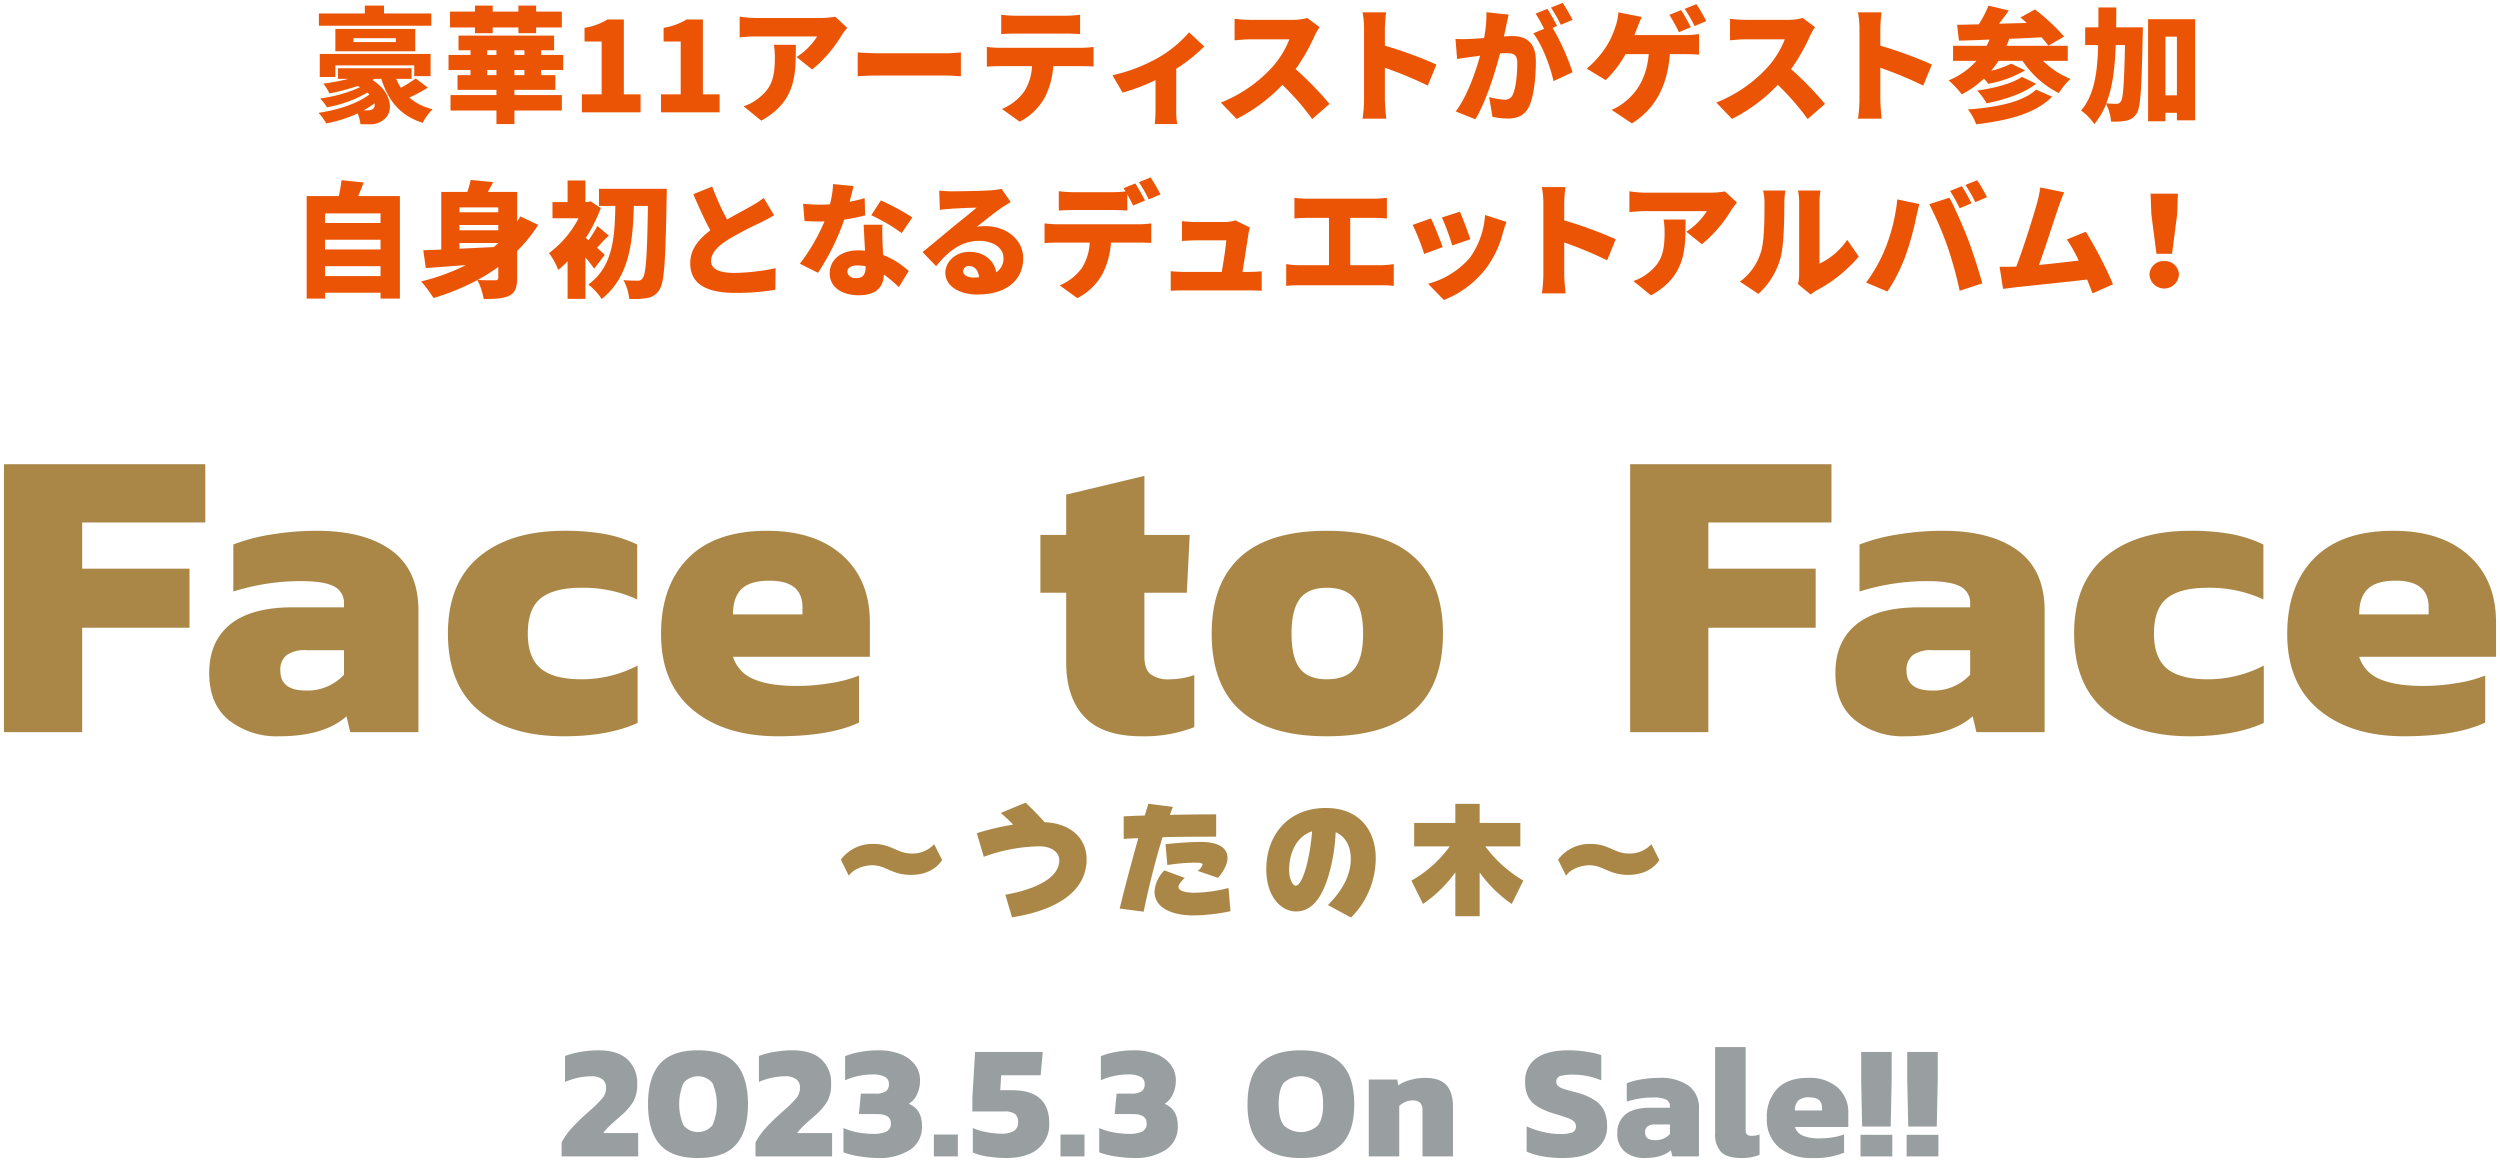 <svg xmlns="http://www.w3.org/2000/svg" width="601" height="279" viewBox="0 0 601 279">
  <defs>
    <style>
      .cls-1 {
        fill: #eb5405;
      }

      .cls-1, .cls-2, .cls-3 {
        fill-rule: evenodd;
      }

      .cls-2 {
        fill: #aa8747;
      }

      .cls-3 {
        fill: #999ea1;
      }
    </style>
  </defs>
  <path id="豪華11アーティストがゲスト参加_自身初となるデュエットアルバム_" data-name="豪華11アーティストがゲスト参加 自身初となるデュエットアルバム！" class="cls-1" d="M523.328,28.92v-1.8h-2.76v2.04H516.4V4.621h11.309v24.3h-4.379Zm0-20.1h-2.76v14.1h2.76V8.821Zm-8.22-.33c-0.27,12.539-.48,17.309-1.44,18.749a3.7,3.7,0,0,1-2.52,1.77,15,15,0,0,1-3.66.21,11.353,11.353,0,0,0-1.17-4.23,17.859,17.859,0,0,1-2.85,4.86,12.21,12.21,0,0,0-3.18-3.27c3.18-3.75,3.93-9,4.11-15.749h-3.12V6.571h3.18V1.8h4.29c0,1.65,0,3.24-.03,4.77h6.42S515.138,7.951,515.108,8.491Zm-6.48,2.34c-0.21,5.43-.75,10.139-2.28,14.009,1.05,0.09,1.95.12,2.49,0.12a1.09,1.09,0,0,0,1.02-.6c0.57-.78.78-4.29,0.99-13.529h-2.22Zm-13.7,11.549a22.67,22.67,0,0,1-8.7-7.74h-5.79a28.368,28.368,0,0,1-1.74,2.37,21.893,21.893,0,0,0,4.8-1.71l3.33,1.62a27.434,27.434,0,0,1-8.85,3.24,11.638,11.638,0,0,0-1.05-1.26,22.8,22.8,0,0,1-5.31,3.78,23.8,23.8,0,0,0-3.18-3.36,18.1,18.1,0,0,0,6.69-4.68h-5.61v-3.63h8.07c0.24-.48.48-0.99,0.69-1.5-2.7.12-5.22,0.21-7.35,0.27l-0.45-3.81,5.22-.12a26.964,26.964,0,0,0,2.34-4.5l4.89,1.17c-0.78,1.11-1.59,2.19-2.37,3.18,2.16-.06,4.41-0.12,6.66-0.18-0.51-.48-1.02-0.9-1.5-1.32l3.48-1.92a47.864,47.864,0,0,1,7.019,6.51l-3.779,2.19a24.818,24.818,0,0,0-1.65-2.01c-2.58.15-5.22,0.27-7.77,0.36a16.268,16.268,0,0,1-.66,1.68h14.729v3.63h-5.939a19.671,19.671,0,0,0,6.6,4.32A18.009,18.009,0,0,0,494.932,22.38Zm-30.513-6.87-2.07,5.07a93.465,93.465,0,0,0-10.319-4.29V24c0,0.81.18,3.18,0.33,4.53h-5.7a33.675,33.675,0,0,0,.36-4.53V6.871a20.956,20.956,0,0,0-.36-3.9h5.67a35.664,35.664,0,0,0-.3,3.9v4.11A99.092,99.092,0,0,1,464.419,15.511Zm-27.7,54.3a9.734,9.734,0,0,0-1.44.99l-3.029-2.49a11.473,11.473,0,0,0,.27-2.49V48.6a15.7,15.7,0,0,0-.27-2.79h5.4a18.223,18.223,0,0,0-.24,2.82V63.39a16.8,16.8,0,0,0,6.66-5.73l2.79,4.02A34.645,34.645,0,0,1,436.719,69.81Zm-2.158-41.19a59.56,59.56,0,0,0-7.17-8.22,40.2,40.2,0,0,1-11.01,8.19l-3.78-3.93a33.452,33.452,0,0,0,12.27-8.43,22,22,0,0,0,4.2-6.78h-9.33c-1.35,0-3,.18-3.84.24V4.531a35.61,35.61,0,0,0,3.84.24h10.02a12.693,12.693,0,0,0,3.6-.45l2.969,2.19A16.809,16.809,0,0,0,435.1,8.7a46.415,46.415,0,0,1-4.529,7.92,79.905,79.905,0,0,1,8.159,8.37Zm-19.874,17.4,2.88,2.67c-0.36.45-1.05,1.32-1.35,1.8a31.392,31.392,0,0,1-7.08,8.22l-3.75-3a16.3,16.3,0,0,0,4.95-4.95H395.518a36.026,36.026,0,0,0-3.81.24v-5.01a26.086,26.086,0,0,0,3.81.33h15.569A20.72,20.72,0,0,0,414.687,46.021ZM405,2.131l2.82-1.14a42.816,42.816,0,0,1,2.37,4.08l-2.82,1.2A33.462,33.462,0,0,0,405,2.131Zm-1.379,5.61a40.643,40.643,0,0,0-2.31-4.17l2.82-1.14c0.75,1.11,1.8,3.06,2.339,4.11Zm-10.71.69h12.239a22.754,22.754,0,0,0,3.3-.24v4.95c-1.23-.12-2.61-0.12-3.3-0.12h-3.719c-0.57,7.65-3.54,13.169-9.12,16.649l-4.89-3.27a12.112,12.112,0,0,0,3.06-1.8c3.24-2.52,5.37-6.06,5.88-11.58h-5.58a26.48,26.48,0,0,1-4.77,6.24l-4.56-2.76a23.283,23.283,0,0,0,5.13-6.03,20.812,20.812,0,0,0,1.77-4.05,13.865,13.865,0,0,0,.72-3.45l5.61,1.11c-0.39.81-.84,1.98-1.11,2.64C393.392,7.231,393.152,7.8,392.912,8.431Zm-24.318-.42,2.61-1.08a38.609,38.609,0,0,0-2.04-3.66l2.82-1.14c0.749,1.11,1.8,3.06,2.339,4.11l-1.08.45a54.591,54.591,0,0,1,4.8,10.68l-4.59,2.13C372.733,16.05,370.754,10.771,368.594,8.011Zm4.259-6.18,2.82-1.14a42.817,42.817,0,0,1,2.37,4.08l-2.82,1.2A33.463,33.463,0,0,0,372.853,1.831ZM367.574,25.62c-1.02,2.13-2.76,2.88-5.19,2.88a17.65,17.65,0,0,1-3.6-.42L358,23.34a18.854,18.854,0,0,0,3.63.63,2.014,2.014,0,0,0,2.01-1.14c0.75-1.47,1.11-4.86,1.11-7.62,0-2.16-.9-2.43-2.76-2.43-0.33,0-.84.03-1.38,0.06-1.2,4.62-3.42,11.76-5.94,15.839l-4.71-1.89c2.82-3.81,4.74-9.36,5.85-13.409-0.78.12-1.44,0.21-1.86,0.27-0.96.12-2.67,0.36-3.66,0.54l-0.39-4.83a33.086,33.086,0,0,0,3.45,0c0.87-.03,2.1-0.12,3.42-0.21a29.823,29.823,0,0,0,.57-6.21l5.34,0.57c-0.21.9-.45,2.01-0.63,2.85-0.15.81-.33,1.62-0.51,2.4,0.78-.06,1.47-0.09,2.01-0.09,3.42,0,5.67,1.62,5.67,6.06C369.224,18.21,368.834,22.98,367.574,25.62Zm-14.1,31.89-4.349,1.5a56.466,56.466,0,0,0-2.49-6.72l4.32-1.41C351.552,52.2,353.022,56.1,353.472,57.511Zm-8.159-42-2.07,5.07a93.465,93.465,0,0,0-10.319-4.29V24c0,0.81.18,3.18,0.33,4.53h-5.7a33.675,33.675,0,0,0,.36-4.53V6.871a20.956,20.956,0,0,0-.36-3.9h5.67a35.664,35.664,0,0,0-.3,3.9v4.11A99.092,99.092,0,0,1,345.313,15.511ZM315.455,28.62a59.56,59.56,0,0,0-7.17-8.22,40.2,40.2,0,0,1-11.01,8.19l-3.78-3.93a33.452,33.452,0,0,0,12.27-8.43,22,22,0,0,0,4.2-6.78h-9.33c-1.35,0-3,.18-3.84.24V4.531a35.61,35.61,0,0,0,3.84.24h10.02a12.693,12.693,0,0,0,3.6-.45l2.969,2.19a16.809,16.809,0,0,0-1.23,2.19,46.415,46.415,0,0,1-4.529,7.92,79.905,79.905,0,0,1,8.159,8.37Zm-32.688-2.4a17.848,17.848,0,0,0,.24,3.6h-5.4c0.09-.66.18-2.46,0.18-3.6V19.26a45.529,45.529,0,0,1-7.92,3l-2.43-4.17a40.214,40.214,0,0,0,10.71-4.05,28.815,28.815,0,0,0,7.71-6.27l3.629,3.39a37.064,37.064,0,0,1-6.719,5.37v9.69ZM253.2,15.9a19.132,19.132,0,0,1-1.98,7.41,14.211,14.211,0,0,1-6.09,5.94l-4.26-3.06a12.5,12.5,0,0,0,5.31-4.14,12.509,12.509,0,0,0,1.92-6.15h-7.83c-0.87,0-2.19.06-3.03,0.12v-4.74a25.709,25.709,0,0,0,3.03.21h19.649a21.877,21.877,0,0,0,2.97-.21v4.71c-0.81-.06-2.07-0.09-2.97-0.09H253.2Zm-9.03-7.83c-1.05,0-2.49.06-3.48,0.12V3.541a27.132,27.132,0,0,0,3.48.24h12a27.1,27.1,0,0,0,3.479-.24v4.65c-1.109-.06-2.339-0.12-3.479-0.12h-12ZM211.382,18.15c-1.71,0-3.96.09-5.19,0.18V12.6c1.2,0.09,3.72.21,5.19,0.21h15.93c1.349,0,2.819-.15,3.689-0.21v5.73c-0.78-.03-2.46-0.18-3.689-0.18h-15.93Zm-3.521,29.491,0.12,4.14a47.241,47.241,0,0,1-5.039,1.02,55.1,55.1,0,0,1-6.3,12.779l-4.35-2.19a46.357,46.357,0,0,0,5.91-10.17c-0.33.03-.66,0.03-0.96,0.03-1.26,0-2.46-.03-3.84-0.12l-0.33-4.14c1.38,0.15,3.15.21,4.14,0.21,0.78,0,1.53-.03,2.31-0.09a23.616,23.616,0,0,0,.75-4.86l4.92,0.48c-0.21.93-.54,2.28-0.96,3.78C205.612,48.241,206.871,47.941,207.861,47.641ZM195.245,16.71l-3.75-3a16.3,16.3,0,0,0,4.95-4.95h-14.82a36.029,36.029,0,0,0-3.81.24V3.991a26.087,26.087,0,0,0,3.81.33H197.2a20.709,20.709,0,0,0,3.6-.3l2.88,2.67c-0.36.45-1.05,1.32-1.35,1.8A31.387,31.387,0,0,1,195.245,16.71ZM183.6,47.581l2.49,4.17c-1.05.63-2.13,1.2-3.33,1.8a80.225,80.225,0,0,0-7.859,4.14c-2.31,1.5-3.96,3.09-3.96,5.04s1.89,2.88,5.7,2.88a50.947,50.947,0,0,0,9.809-1.14l-0.06,5.19a56.5,56.5,0,0,1-9.629.75c-6.12,0-10.83-1.65-10.83-7.14,0-3.39,2.1-5.82,4.83-7.89-1.38-2.55-2.76-5.58-4.08-8.7l4.53-1.83a62.348,62.348,0,0,0,3.57,7.92c2.19-1.26,4.439-2.43,5.729-3.18A21.254,21.254,0,0,0,183.6,47.581ZM158.9,22.68h4.739V9.991h-4.109v-3.3a15.06,15.06,0,0,0,5.519-2.01h3.93v18h4.02V27H158.9V22.68Zm-19.008,0h4.74V9.991h-4.11v-3.3a15.059,15.059,0,0,0,5.52-2.01h3.929v18h4.02V27h-14.1V22.68Zm0.844,20.7v5.19h0.54l0.72-.18,2.43,1.62a36.7,36.7,0,0,1-3.6,7.2l0.66,0.54a31.457,31.457,0,0,0,2.13-3.42l2.76,2.31c-1.11.96-2.04,2.07-2.85,2.91,0.81,0.75,1.56,1.41,1.86,1.71l-2.55,3.33c-0.54-.78-1.29-1.77-2.1-2.73v9.99h-4.29V62.82a23.537,23.537,0,0,1-2.25,2.07,16.93,16.93,0,0,0-2.22-4.05,24.127,24.127,0,0,0,7.11-8.37h-6.27v-3.9h3.63v-5.19h4.29ZM130.085,18.06h3.42V21.6h-9.84v1.26h11.4v3.72h-11.4v3.24h-4.32V26.58H108.306V22.86h11.039V21.6h-9.359V18.06h3.12V16.83h-5.28V13.2h5.28v-1.11h-2.88V8.551h22.979v3.54h-3.12V13.2h5.31v3.63h-5.31v1.23Zm-10.74-5.97h-2.22V13.2h2.22v-1.11Zm0,4.74h-2.22v1.23h2.22V16.83Zm6.72-4.74h-2.4V13.2h2.4v-1.11Zm0,4.74h-2.4v1.23h2.4V16.83Zm2.82-8.85h-4.26V6.6h-6.18v1.38h-4.259V6.6h-6V2.791h6V1.351h4.259v1.44h6.18V1.351h4.26v1.44h6.18V6.6h-6.18v1.38Zm-16.537,38.16a26.633,26.633,0,0,0,.81-2.88l5.4,0.51c-0.39.81-.84,1.62-1.29,2.37h7.05v7.11c0.27-.39.54-0.81,0.78-1.23l4.29,2.04a35.414,35.414,0,0,1-5.07,6.27v6.42c0,2.34-.42,3.57-1.86,4.32-1.44.72-3.39,0.81-6.179,0.81a16.942,16.942,0,0,0-1.5-4.56,56.507,56.507,0,0,1-10.56,4.32,33.521,33.521,0,0,0-2.97-3.99,49.821,49.821,0,0,0,10.77-3.93c-3.54.27-6.9,0.54-9.66,0.72l-0.6-4.29c1.26-.03,2.73-0.09,4.32-0.15V46.141h6.27Zm6.659,21.239c0.57,0,.78-0.18.78-0.69V64.17a42.123,42.123,0,0,1-4.979,3.12C116.368,67.41,118.407,67.38,119.007,67.38Zm-8.549-7.59c2.64-.12,5.46-0.27,8.249-0.39,0.36-.33.72-0.63,1.08-0.93V58.41h-9.329v1.38Zm0-4.44h9.329v-1.26h-9.329v1.26Zm0-4.32h9.329v-1.17h-9.329v1.17Zm-18.8-32.07h-1.62c-0.18.09-.33,0.18-0.51,0.27,4.56,2.85,5.22,7.41,2.91,9.39a5,5,0,0,1-3.54,1.26c-0.66,0-1.5,0-2.25-.03a9.083,9.083,0,0,0-.66-2.58,32.725,32.725,0,0,1-7.56,2.4,13.858,13.858,0,0,0-1.86-2.55c4.74-.69,9.36-2.22,12.24-4.41-0.15-.15-0.3-0.3-0.48-0.45a30.068,30.068,0,0,1-9.72,3.54,12.3,12.3,0,0,0-1.65-2.13,34,34,0,0,0,9.6-2.7c-0.18-.09-0.36-0.21-0.54-0.3a58.631,58.631,0,0,1-6.81,1.8,13.379,13.379,0,0,0-1.47-2.37,47.362,47.362,0,0,0,6.03-1.14h-2.52V16.41h17.7v2.55h-3.69a13.014,13.014,0,0,0,1.11,2.13,30.925,30.925,0,0,0,3.57-2.22l2.91,2.19a39.836,39.836,0,0,1-4.44,2.4,12.881,12.881,0,0,0,5.58,2.79,14,14,0,0,0-2.37,3.27C96.251,27.84,93.371,24.27,91.661,18.96Zm-4.23,7.56h0.78a2.2,2.2,0,0,0,1.47-.33,1.4,1.4,0,0,0,.36-1.35A22.867,22.867,0,0,1,87.431,26.52ZM99.821,6.961v5.37h-19.2V6.961h19.2Zm-14.849,3.15h10.2V9.181h-10.2v0.93Zm-8.1,8.4v-5.55h26.639V18.3h-3.93v-2.58H80.622v2.79h-3.75ZM76.662,3.241H87.7V1.351h4.62v1.89h11.37v2.94H76.662V3.241Zm5.431,40.08,5.34,0.54c-0.42,1.14-.9,2.28-1.32,3.27h10.02V71.79h-4.65V70.38H78.133v1.41h-4.41V47.131h7.74C81.733,45.871,81.973,44.461,82.093,43.321ZM78.133,66.36H91.482V63.99H78.133v2.37Zm0-6.39H91.482v-2.34H78.133v2.34Zm0-6.36H91.482V51.3H78.133v2.31ZM144,49.5v-4.11H160.29s0,1.59-.03,2.16c-0.27,14.939-.54,20.309-1.68,21.989a4.109,4.109,0,0,1-2.91,2.1,20.083,20.083,0,0,1-4.41.21,11.6,11.6,0,0,0-1.38-4.5c1.47,0.12,2.76.12,3.48,0.12a1.208,1.208,0,0,0,1.14-.63c0.81-.96,1.08-5.73,1.26-17.339h-3.39c-0.24,8.76-1.08,17.159-7.739,22.379a13.576,13.576,0,0,0-3.21-3.48c5.97-4.32,6.359-11.37,6.509-18.9H144Zm47.314-38.73c0,7.05.15,13.529-8.31,18.239l-4.23-3.45a11.651,11.651,0,0,0,3.42-1.83c3.33-2.52,4.08-5.07,4.08-9.96a17.083,17.083,0,0,0-.24-3h5.28Zm18.136,40.98,2.31-3.57a59.305,59.305,0,0,1,7.56,4.08l-2.55,3.78A42.521,42.521,0,0,0,209.451,51.751Zm-3.059,8.43a13.211,13.211,0,0,1,1.559.09c-0.12-2.13-.24-4.56-0.33-6.24h4.53c-0.09,1.29-.03,2.7,0,4.17,0.03,0.69.09,1.86,0.15,3.09a19.17,19.17,0,0,1,6.15,3.87l-2.37,3.87a31.515,31.515,0,0,0-3.6-3.03c-0.09,2.85-1.65,4.98-6.029,4.98-3.93,0-6.99-1.83-6.99-5.28C199.462,62.73,201.8,60.18,206.392,60.18Zm-0.6,6.69c1.769,0,2.309-1.05,2.309-2.7V64.02a10.85,10.85,0,0,0-2.009-.21c-1.47,0-2.37.6-2.37,1.44C203.722,66.21,204.532,66.87,205.792,66.87ZM234.76,49.921c-1.5.03-4.56,0.15-6.15,0.27-0.9.06-1.95,0.15-2.67,0.27l-0.15-4.65a24.917,24.917,0,0,0,3.03.18c1.59,0,7.529-.09,9.3-0.24a15.8,15.8,0,0,0,2.64-.36l2.22,3.18c-0.78.48-1.53,0.93-2.28,1.44-1.68,1.14-4.29,3.27-5.909,4.53a9.982,9.982,0,0,1,2.069-.18c5.1,0,9.12,3.27,9.12,7.74,0,4.65-3.36,8.7-11.039,8.7-4.2,0-7.68-1.95-7.68-5.22,0-2.61,2.4-5.04,5.76-5.04,3.629,0,5.969,2.1,6.479,4.92a3.943,3.943,0,0,0,1.74-3.42c0-2.55-2.61-4.14-5.88-4.14-4.349,0-7.469,2.61-10.319,6.09l-3.27-3.39c1.92-1.5,5.37-4.44,7.14-5.88C230.56,53.341,233.32,51.211,234.76,49.921ZM233.05,63.96a1.346,1.346,0,0,0-1.53,1.17c0,0.93.99,1.59,2.49,1.59,0.48,0,.93-0.03,1.349-0.06C235.21,65.01,234.31,63.96,233.05,63.96Zm40.742-10.05a21.877,21.877,0,0,0,2.97-.21v4.71c-0.81-.06-2.07-0.09-2.97-0.09h-6.72a19.131,19.131,0,0,1-1.98,7.41A14.2,14.2,0,0,1,259,71.67l-4.26-3.06a12.5,12.5,0,0,0,5.31-4.14,12.509,12.509,0,0,0,1.92-6.15h-7.83c-0.87,0-2.19.06-3.03,0.12V53.7a25.709,25.709,0,0,0,3.03.21h19.649Zm5.19-7.17-2.82,1.2a33.463,33.463,0,0,0-2.37-4.14l2.82-1.14A42.8,42.8,0,0,1,278.982,46.741Zm-6.06-2.64c0.75,1.11,1.8,3.06,2.34,4.11l-2.85,1.2c-0.39-.78-0.9-1.77-1.41-2.7v3.9c-1.11-.06-2.34-0.12-3.48-0.12h-9.509c-1.05,0-2.49.06-3.48,0.12v-4.65a27.132,27.132,0,0,0,3.48.24h9.509a26.168,26.168,0,0,0,3.06-.18c-0.15-.27-0.33-0.54-0.48-0.78ZM293.715,65.37c0.42-2.43.96-5.94,1.08-7.59h-7.319c-0.99,0-2.4.09-3.33,0.15v-4.77a30.946,30.946,0,0,0,3.3.21h6.9a8.738,8.738,0,0,0,2.64-.39l3.48,1.71a10.738,10.738,0,0,0-.33,1.44c-0.24,1.65-.99,6.39-1.44,9.24h1.35c0.81,0,2.4-.06,3.27-0.15V69.9c-0.66-.03-2.34-0.09-3.21-0.09H284.656c-1.14,0-1.95.03-3.21,0.09V65.19c0.84,0.09,2.1.18,3.21,0.18h9.059Zm25.777-1.62V52.381h-5.28c-0.93,0-2.25.06-3.03,0.15v-4.98a23.634,23.634,0,0,0,3.03.21h16.259a24.654,24.654,0,0,0,2.94-.21v4.98c-0.96-.09-2.07-0.15-2.94-0.15h-5.88V63.75h7.5a19.371,19.371,0,0,0,2.97-.27v5.25a25.9,25.9,0,0,0-2.97-.15H312.322a28.5,28.5,0,0,0-3.12.15V63.48a18.527,18.527,0,0,0,3.12.27h7.17Zm27.321-4.35-4.44,1.65a54.6,54.6,0,0,0-2.76-6.99l4.38-1.56C344.833,54.181,346.213,57.661,346.813,59.4Zm10.2-7.71,5.13,1.65c-0.42,1.17-.63,1.89-0.84,2.61a24.6,24.6,0,0,1-4.02,8.52,23.77,23.77,0,0,1-10.169,7.65l-3.81-3.9a20.235,20.235,0,0,0,10.049-6.24A20,20,0,0,0,357.012,51.691Zm13.651-6.72h5.67a35.663,35.663,0,0,0-.3,3.9v4.11a99.21,99.21,0,0,1,12.389,4.53l-2.07,5.07a93.626,93.626,0,0,0-10.319-4.29V66c0,0.81.18,3.18,0.33,4.53h-5.7a33.675,33.675,0,0,0,.36-4.53V48.871A20.956,20.956,0,0,0,370.663,44.971Zm29.5,10.8a17.083,17.083,0,0,0-.24-3h5.279c0,7.05.15,13.529-8.309,18.239l-4.23-3.45a11.651,11.651,0,0,0,3.42-1.83C399.418,63.21,400.168,60.66,400.168,55.771ZM424.18,48.9a11.637,11.637,0,0,0-.33-3.09h5.34a23.713,23.713,0,0,0-.24,3.03c0,3.69-.09,9.96-0.87,12.99a18.039,18.039,0,0,1-5.37,8.82l-4.44-2.94a13.783,13.783,0,0,0,5.04-7.08C424.15,58.17,424.18,52.651,424.18,48.9Zm31.929-.96,5.31,1.11c-0.27.96-.69,2.76-0.81,3.45a72.256,72.256,0,0,1-2.46,8.82,41.2,41.2,0,0,1-4.41,8.76l-5.13-2.16a36.574,36.574,0,0,0,4.71-8.43A43.4,43.4,0,0,0,456.109,47.941Zm17.009,9.6c0.99,2.58,2.58,7.47,3.42,10.589l-5.43,1.77a93.82,93.82,0,0,0-2.97-10.74,83.311,83.311,0,0,0-4.349-10.08l4.859-1.56C469.938,49.921,472.068,54.811,473.118,57.541ZM468.8,45.9l2.82-1.14c0.75,1.11,1.8,3.06,2.34,4.11l-2.85,1.2A40.643,40.643,0,0,0,468.8,45.9Zm3.69-1.44,2.82-1.14a42.818,42.818,0,0,1,2.37,4.08l-2.82,1.2A33.469,33.469,0,0,0,472.488,44.461Zm2.8-22.681c3.87-.54,8.49-1.68,10.77-3.3l3.42,1.65c-2.97,2.34-7.56,3.84-11.91,4.71A13.3,13.3,0,0,0,475.283,21.78Zm-2.19,4.53c6.81-.48,13.23-1.77,16.38-4.77l3.839,1.71c-4.049,4.08-10.589,5.73-18.239,6.63A13.5,13.5,0,0,0,473.093,26.31Zm11.618,37.77c1.74-4.5,4.08-12.03,4.98-15.239a25,25,0,0,0,.78-3.78l5.759,1.17c-0.45.99-.929,2.28-1.409,3.66-1.02,2.97-3.21,9.81-4.65,13.8,3.21-.3,6.779-0.72,9.539-1.05a33.947,33.947,0,0,0-2.85-5.07l4.56-1.86a95.317,95.317,0,0,1,6.54,12.63l-4.92,2.19c-0.36-.99-0.81-2.13-1.32-3.33-4.95.6-13.559,1.47-17.189,1.86-0.75.09-2.01,0.27-3,.39l-0.84-5.31c1.08,0,2.55,0,3.57-.03Zm33.7-3.06-1.23-9.48L517,46.561h6.569l-0.18,4.98-1.23,9.48h-3.749Zm1.86,1.74a3.351,3.351,0,0,1,3.539,3.3,3.548,3.548,0,0,1-7.079,0A3.351,3.351,0,0,1,520.267,62.76Z"/>
  <path id="_うたの木_" data-name="～うたの木～" class="cls-2" d="M567.147,157.9a8.544,8.544,0,0,0,4.95,5.35q3.75,1.65,10.45,1.65a48.921,48.921,0,0,0,8.15-.7,30.787,30.787,0,0,0,6.75-1.8v11.3q-7,3.3-19.5,3.3-12.8,0-20.45-6.35t-7.65-18.25q0-11.6,6.5-18.2t19-6.6q11.5,0,18.1,5.9t6.6,16.1v8.3h-32.9Zm16.7-11.9q0-6.4-7.9-6.4-4.7,0-6.75,2t-2.05,6.1h16.7V146Zm-57.329,31q-13.2,0-20.55-6.25t-7.35-18.45q0-12.2,7.5-18.45t20.5-6.25a54.171,54.171,0,0,1,9.55.75,31.673,31.673,0,0,1,7.95,2.55v13.2a30.9,30.9,0,0,0-13.4-2.8q-6.6,0-9.75,2.5t-3.15,8.5q0,5.8,3.1,8.4t9.8,2.6a29.069,29.069,0,0,0,13.5-3.3v13.8Q537.115,177,526.518,177Zm-52.29-4.8q-5.4,4.8-16.2,4.8a18.517,18.517,0,0,1-12.05-3.85q-4.751-3.849-4.75-11.35,0-7.6,5.05-11.7t15.05-4.1h12.3v-0.9a4.359,4.359,0,0,0-2.35-4.1q-2.351-1.3-8.05-1.3a54.04,54.04,0,0,0-16.2,2.5V130.9a43.53,43.53,0,0,1,9.1-2.4,66.186,66.186,0,0,1,10.9-.9q11.6,0,18.05,4.75t6.45,14.45V176h-16.4Zm-0.6-15.9h-9.1a7.491,7.491,0,0,0-4.7,1.2,4.454,4.454,0,0,0-1.5,3.7q0,4.8,6.1,4.8a11.917,11.917,0,0,0,9.2-3.8v-5.9Zm-62.939-19.6h25.8v14.2h-25.8V176h-18.8V111.6h48.4v14h-29.6v11.1ZM397,202.941l1.919,3.839c-1.71,2.46-4.349,3.54-7.559,3.54-4.53,0-6-2.31-9.24-2.31-2.13,0-4.62.96-5.64,2.52l-1.92-3.87a9.458,9.458,0,0,1,7.86-3.779c4.35,0,5.64,2.31,9.24,2.31A7.094,7.094,0,0,0,397,202.941ZM363.422,217.31a30.379,30.379,0,0,1-7.709-7.59v10.53h-5.85V209.72a31.665,31.665,0,0,1-7.77,7.59l-2.79-5.61a28.965,28.965,0,0,0,9.21-8.219h-8.55v-5.64h9.9v-4.59h5.85v4.59h9.779v5.64h-8.429a31.245,31.245,0,0,0,9.149,8.219ZM318.99,177q-27.7,0-27.7-24.7,0-12.1,6.9-18.4t20.8-6.3q14,0,20.95,6.3t6.95,18.4Q346.89,177,318.99,177Zm6.65-33.05q-2.05-2.649-6.65-2.65-4.5,0-6.5,2.65t-2,8.35q0,5.8,2,8.4t6.5,2.6q4.6,0,6.65-2.6t2.05-8.4Q327.69,146.6,325.64,143.95ZM274.411,177q-9.3,0-13.7-4.65t-4.4-13.15V142.5h-6.2V128.6h6.2v-9.7l18.8-4.5v14.2h10.9l-0.7,13.9h-10.2v15.3q0,3,1.45,4.25a7.047,7.047,0,0,0,4.65,1.25,18.578,18.578,0,0,0,5.9-1v12.5A33.075,33.075,0,0,1,274.411,177Zm-13.19,29.54c0,9.42-10.469,12.84-17.939,13.98l-1.59-5.43c4.98-.87,12.96-3.21,12.96-8.28,0-1.949-1.89-3.359-4.8-3.359a40.951,40.951,0,0,0-13.35,2.519l-1.68-5.669a63.17,63.17,0,0,1,8.73-2.07,38.78,38.78,0,0,0-2.97-2.79l5.97-2.49c1.32,1.23,3.15,3.12,4.59,4.71C257.352,197.9,261.221,201.531,261.221,206.54Zm-42.281,3.78c-4.53,0-6-2.31-9.24-2.31-2.13,0-4.62.96-5.64,2.52l-1.92-3.87a9.458,9.458,0,0,1,7.86-3.779c4.35,0,5.64,2.31,9.24,2.31a7.09,7.09,0,0,0,5.339-2.25l1.92,3.839C224.789,209.24,222.15,210.32,218.94,210.32Zm-37.777-47.07q3.75,1.65,10.45,1.65a48.921,48.921,0,0,0,8.15-.7,30.787,30.787,0,0,0,6.75-1.8v11.3q-7,3.3-19.5,3.3-12.8,0-20.45-6.35t-7.65-18.25q0-11.6,6.5-18.2t19-6.6q11.5,0,18.1,5.9t6.6,16.1v8.3h-32.9A8.544,8.544,0,0,0,181.163,163.25Zm11.75-15.55V146q0-6.4-7.9-6.4-4.7,0-6.75,2t-2.05,6.1h16.7ZM135.583,177q-13.2,0-20.55-6.25t-7.35-18.45q0-12.2,7.5-18.45t20.5-6.25a54.163,54.163,0,0,1,9.55.75,31.647,31.647,0,0,1,7.95,2.55v13.2a30.9,30.9,0,0,0-13.4-2.8q-6.6,0-9.75,2.5t-3.15,8.5q0,5.8,3.1,8.4t9.8,2.6a29.063,29.063,0,0,0,13.5-3.3v13.8Q146.182,177,135.583,177Zm-52.289-4.8q-5.4,4.8-16.2,4.8a18.516,18.516,0,0,1-12.05-3.85q-4.751-3.849-4.75-11.35,0-7.6,5.05-11.7t15.05-4.1h12.3v-0.9a4.36,4.36,0,0,0-2.35-4.1q-2.351-1.3-8.05-1.3a54.038,54.038,0,0,0-16.2,2.5V130.9a43.523,43.523,0,0,1,9.1-2.4,66.184,66.184,0,0,1,10.9-.9q11.6,0,18.05,4.75t6.45,14.45V176h-16.4Zm-0.6-15.9h-9.1a7.49,7.49,0,0,0-4.7,1.2,4.454,4.454,0,0,0-1.5,3.7q0,4.8,6.1,4.8a11.918,11.918,0,0,0,9.2-3.8v-5.9Zm-62.94-19.6h25.8v14.2h-25.8V176H0.954V111.6h48.4v14h-29.6v11.1Zm250.381,64.981v-5.43c1.59-.09,3.33-0.15,5.07-0.21,0.3-.99.6-1.92,0.84-2.82l5.91,0.75c-0.24.63-.45,1.26-0.72,1.92,3.99-.09,7.95-0.12,11.13-0.12v5.37c-3.15,0-8.01,0-12.9.12-1.71,5.639-3.3,11.879-4.53,17.909l-5.76-.75c1.35-5.61,2.97-11.55,4.47-16.919Q271.8,201.546,270.135,201.681Zm17.01,5.7a48.679,48.679,0,0,0-6.51.57l-0.45-5.009c2.04-.21,5.46-0.54,8.55-0.54,4.05,0,6.359,1.38,6.359,3.839,0,1.92-1.5,3.87-2.279,4.8l-4.89-1.68a2.875,2.875,0,0,0,1.17-1.53C289.1,207.47,288.435,207.38,287.145,207.38Zm-2.34,3.66c-0.66.66-1.5,1.53-1.5,2.16,0,1.14,2.25,1.41,3.75,1.41a34.644,34.644,0,0,0,8.279-1.14l0.48,5.58a46.359,46.359,0,0,1-8.789,1.02c-5.7,0-9.48-2.04-9.48-5.7a8,8,0,0,1,2.37-5.13Zm33.921-16.8c8.43,0,12,5.79,12,12.029a20.19,20.19,0,0,1-5.939,14.31l-5.55-3c2.82-2.85,5.49-6.6,5.49-11.1,0-3.059-1.26-5.369-3.63-6.419a44.081,44.081,0,0,1-1.53,9.779c-1.62,5.85-4.11,9.27-8.01,9.27h-0.03c-3.42,0-7.11-3.42-7.11-10.14C304.416,200.781,309.636,194.241,318.726,194.241Zm-8.82,14.969c0,2.07.87,3.72,1.59,3.72,0.87,0,1.92-2.07,2.7-5.22a49.433,49.433,0,0,0,1.23-7.859C311.646,201.081,309.906,205.071,309.906,209.21Z"/>
  <path id="_2023.5.3_On_Sale_" data-name="2023.5.3 On Sale!!" class="cls-3" d="M458.348,278v-5.187h7.644V278h-7.644Zm0.39-7.176L458.5,259.631v-6.747h7.332v6.747L465.6,270.824h-6.864Zm-11.469,1.989h7.644V278h-7.644v-5.187Zm0.39-1.989-0.234-11.193v-6.747h7.332v6.747l-0.234,11.193h-6.864Zm-14.227,2.2a10.364,10.364,0,0,0,4.076.644,19.093,19.093,0,0,0,3.178-.273,12.049,12.049,0,0,0,2.633-.7V277.1a18.223,18.223,0,0,1-7.605,1.287,12.092,12.092,0,0,1-7.976-2.476,8.726,8.726,0,0,1-2.983-7.118,9.673,9.673,0,0,1,2.535-7.1q2.533-2.574,7.41-2.574a10.213,10.213,0,0,1,7.059,2.3,8,8,0,0,1,2.574,6.279v3.237H431.5A3.331,3.331,0,0,0,433.432,273.027Zm4.583-6.064V266.3q0-2.5-3.081-2.5a3.683,3.683,0,0,0-2.633.78,3.188,3.188,0,0,0-.8,2.379h6.513ZM418.593,278.39q-3.354,0-4.816-1.424a6.112,6.112,0,0,1-1.463-4.543V251.714h7.332V271.6a1.522,1.522,0,0,0,.332,1.131,1.6,1.6,0,0,0,1.111.312,5.159,5.159,0,0,0,1.911-.312v4.875a10.2,10.2,0,0,1-2.008.6A13.633,13.633,0,0,1,418.593,278.39Zm-16.914-1.872q-2.106,1.872-6.318,1.872a7.214,7.214,0,0,1-4.7-1.5,5.357,5.357,0,0,1-1.853-4.426,5.538,5.538,0,0,1,1.97-4.563q1.968-1.6,5.869-1.6h4.8v-0.351a1.7,1.7,0,0,0-.916-1.6,6.977,6.977,0,0,0-3.14-.507,21.069,21.069,0,0,0-6.318.975v-4.407a16.981,16.981,0,0,1,3.549-.936,25.814,25.814,0,0,1,4.251-.351,11.69,11.69,0,0,1,7.04,1.852,6.543,6.543,0,0,1,2.515,5.636V278h-6.4Zm-0.234-6.2H397.9a2.922,2.922,0,0,0-1.833.468,1.737,1.737,0,0,0-.585,1.443q0,1.872,2.379,1.872a4.648,4.648,0,0,0,3.588-1.482v-2.3Zm-25.79,8.073a27.139,27.139,0,0,1-4.836-.409A15.339,15.339,0,0,1,367,276.83v-6.045a21.2,21.2,0,0,0,3.939,1.326,17.355,17.355,0,0,0,3.978.507,8.77,8.77,0,0,0,3.022-.371,1.427,1.427,0,0,0,.917-1.462,1.561,1.561,0,0,0-.449-1.151,3.772,3.772,0,0,0-1.306-.78q-0.858-.33-2.73-0.916a9.287,9.287,0,0,1-.936-0.273,16.314,16.314,0,0,1-4.037-1.794,5.757,5.757,0,0,1-2.106-2.36,8.175,8.175,0,0,1-.643-3.451,6.534,6.534,0,0,1,2.652-5.636q2.652-1.931,7.8-1.93a28.345,28.345,0,0,1,4.192.331,23.465,23.465,0,0,1,3.647.8v6.084a17.99,17.99,0,0,0-6.669-1.365,11.484,11.484,0,0,0-3.1.312,1.311,1.311,0,0,0-1.033,1.365,1.349,1.349,0,0,0,.429,1.053,3.676,3.676,0,0,0,1.306.683q0.877,0.291,2.984.838a14.821,14.821,0,0,1,4.621,1.969,6.262,6.262,0,0,1,2.243,2.633,9.254,9.254,0,0,1,.624,3.588,6.6,6.6,0,0,1-2.711,5.557Q380.92,278.39,375.655,278.39Zm-33.7-11.5a2.417,2.417,0,0,0-.565-1.794,2.675,2.675,0,0,0-1.892-.546,4.229,4.229,0,0,0-1.677.37,4.6,4.6,0,0,0-1.443.956V278H329.05V259.514h6.864l0.195,1.4A9.928,9.928,0,0,1,339,259.631a13,13,0,0,1,3.627-.507q3.471,0,5.07,1.716t1.6,5.3V278h-7.332V266.885Zm-29.222,11.5q-6.357,0-9.594-3.1t-3.237-9.77q0-6.864,3.217-9.945t9.614-3.081q6.4,0,9.613,3.1t3.218,9.926q0,6.63-3.237,9.75T312.737,278.39Zm4.095-18.1a6.155,6.155,0,0,0-8.19,0q-1.249,1.56-1.248,5.226,0,3.471,1.267,5.05a6.046,6.046,0,0,0,8.151,0q1.267-1.579,1.268-5.05Q318.08,261.854,316.832,260.294Zm-36.6,16.146a13.689,13.689,0,0,1-7.742,1.95,28.765,28.765,0,0,1-4.309-.39,17.6,17.6,0,0,1-3.92-.975v-5.85a15.085,15.085,0,0,0,3.452,1.053,19.776,19.776,0,0,0,3.607.351,7.2,7.2,0,0,0,3.3-.566,2.089,2.089,0,0,0,1.033-2.008q0-2.184-3.432-2.184h-4.251l0.468-4.914h3.549a4.251,4.251,0,0,0,2.438-.546,2.012,2.012,0,0,0,.76-1.755,1.874,1.874,0,0,0-.975-1.736,6.4,6.4,0,0,0-3.081-.565,15.8,15.8,0,0,0-3.432.39,13.9,13.9,0,0,0-3.042,1.014V253.9a17.508,17.508,0,0,1,3.627-1.014,23.725,23.725,0,0,1,4.251-.39,14.42,14.42,0,0,1,5.48.936A7.825,7.825,0,0,1,281.479,256a6.215,6.215,0,0,1,1.189,3.744,7.679,7.679,0,0,1-.7,3.3,5.362,5.362,0,0,1-1.989,2.321q3.159,1.326,3.159,5.265A6.54,6.54,0,0,1,280.231,276.44Zm-25.288-3.7h5.772V278h-5.772v-5.265Zm-2.706-2.691a7.549,7.549,0,0,1-2.671,6.1q-2.673,2.244-7.781,2.243a29.326,29.326,0,0,1-4.192-.332,13.762,13.762,0,0,1-3.725-.994v-5.889a13.036,13.036,0,0,0,3.3.994,19.351,19.351,0,0,0,3.451.371,5.788,5.788,0,0,0,3.14-.663,2.348,2.348,0,0,0,.994-2.106,2.4,2.4,0,0,0-.741-1.97,4.244,4.244,0,0,0-2.613-.6h-7.644v-3.354l0.663-10.959h16.263L250.17,258.5h-9.477l-0.234,3.588h2.847Q252.237,262.088,252.237,270.044ZM224.5,272.735h5.772V278H224.5v-5.265Zm-5.768,3.7A13.686,13.686,0,0,1,211,278.39a28.777,28.777,0,0,1-4.31-.39,17.59,17.59,0,0,1-3.919-.975v-5.85a15.077,15.077,0,0,0,3.451,1.053,19.786,19.786,0,0,0,3.608.351,7.19,7.19,0,0,0,3.3-.566,2.088,2.088,0,0,0,1.034-2.008q0-2.184-3.432-2.184h-4.251l0.468-4.914h3.549a4.249,4.249,0,0,0,2.437-.546,2.012,2.012,0,0,0,.761-1.755,1.875,1.875,0,0,0-.975-1.736,6.4,6.4,0,0,0-3.081-.565,15.8,15.8,0,0,0-3.432.39,13.9,13.9,0,0,0-3.042,1.014V253.9a17.508,17.508,0,0,1,3.627-1.014,23.716,23.716,0,0,1,4.251-.39,14.419,14.419,0,0,1,5.479.936A7.82,7.82,0,0,1,219.984,256a6.209,6.209,0,0,1,1.19,3.744,7.679,7.679,0,0,1-.7,3.3,5.362,5.362,0,0,1-1.989,2.321q3.159,1.326,3.159,5.265A6.538,6.538,0,0,1,218.736,276.44Zm-37.108-1.794a16.965,16.965,0,0,1,2.379-3.393,51.372,51.372,0,0,1,3.744-3.666l0.78-.7a26.447,26.447,0,0,0,3.023-3.023,3.768,3.768,0,0,0,.76-2.359,2.445,2.445,0,0,0-.916-2.067,4.412,4.412,0,0,0-2.711-.7,16.228,16.228,0,0,0-6.24,1.365v-6.24a19.431,19.431,0,0,1,3.764-.994,25.5,25.5,0,0,1,4.309-.371q4.563,0,6.923,2.164a7.67,7.67,0,0,1,2.359,5.948,8.434,8.434,0,0,1-.877,4.114,14.285,14.285,0,0,1-3.023,3.491l-0.663.585q-1.326,1.131-2.184,1.97a11.615,11.615,0,0,0-1.4,1.618h8.385V278H181.628v-3.354ZM167.8,278.39q-6.318,0-9.165-3.257t-2.847-9.691q0-6.435,2.847-9.692t9.165-3.256q6.318,0,9.165,3.256t2.847,9.692q0,6.435-2.847,9.691T167.8,278.39Zm3.491-18.018a4.556,4.556,0,0,0-6.981-.02,13,13,0,0,0,0,10.16,4.538,4.538,0,0,0,6.981,0A12.958,12.958,0,0,0,171.29,260.372Zm-36.281,14.274a16.925,16.925,0,0,1,2.379-3.393,51.372,51.372,0,0,1,3.744-3.666l0.78-.7a26.5,26.5,0,0,0,3.022-3.023,3.769,3.769,0,0,0,.761-2.359,2.443,2.443,0,0,0-.917-2.067,4.41,4.41,0,0,0-2.71-.7,16.224,16.224,0,0,0-6.24,1.365v-6.24a19.4,19.4,0,0,1,3.763-.994,25.5,25.5,0,0,1,4.31-.371q4.563,0,6.922,2.164a7.671,7.671,0,0,1,2.36,5.948,8.434,8.434,0,0,1-.878,4.114,14.3,14.3,0,0,1-3.022,3.491l-0.663.585q-1.327,1.131-2.184,1.97a11.483,11.483,0,0,0-1.4,1.618h8.385V278H135.009v-3.354Z"/>
</svg>
